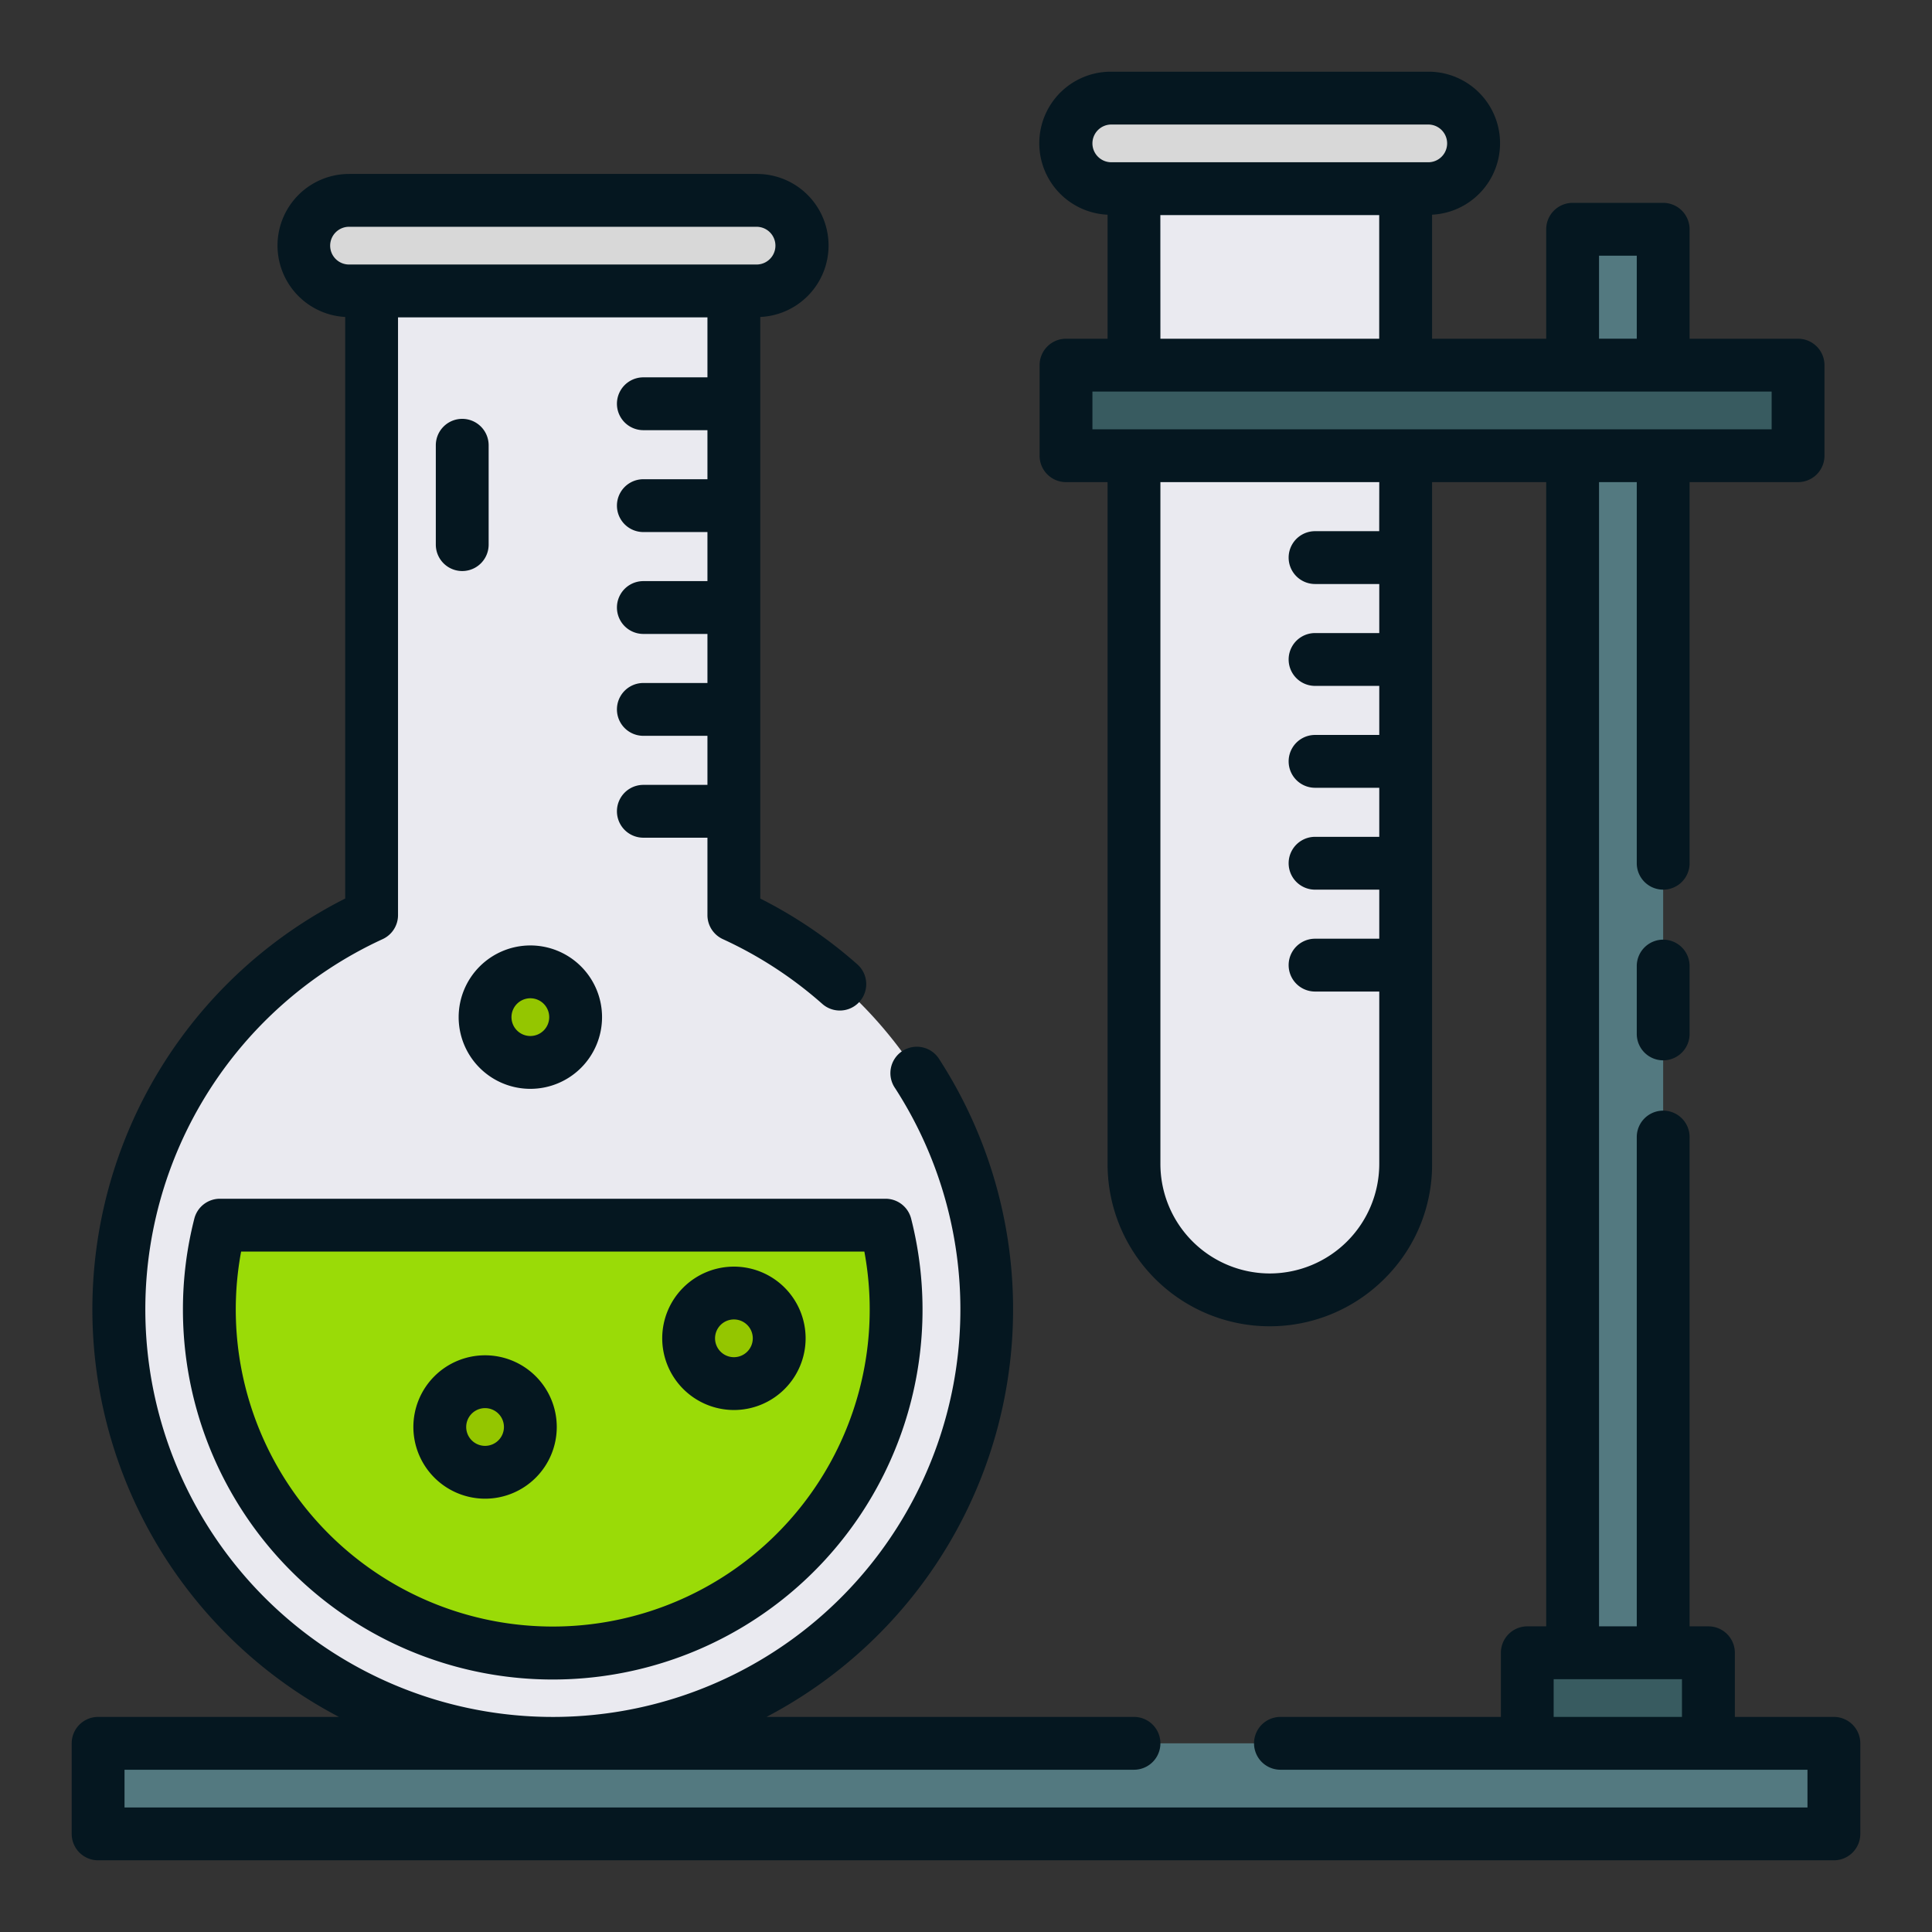 <svg height="512" viewBox="0 0 128 128" width="512" xmlns="http://www.w3.org/2000/svg"><rect x="0" y="0" width="128" height="128" fill="#333333" stroke="none"/><g><g><path d="m104.188 15.192h6v102.429h-6z" fill="#537980" transform="matrix(-1 0 0 -1 214.377 132.814)"/><path d="m101.188 109.5h12v8.122h-12z" fill="#385b60" transform="matrix(-1 0 0 -1 214.377 227.122)"/><path d="m48.623 60.625v-47.349h-24v47.349a28.75 28.75 0 1 0 24 0z" fill="#eaeaf0"/><path d="m59.37 86.75a22.75 22.75 0 0 1 -45.5 0 22.512 22.512 0 0 1 .7-5.58h44.1a22.512 22.512 0 0 1 .7 5.58z" fill="#9adb07"/><rect fill="#d8d8d8" height="6" rx="3" width="33" x="20.123" y="13.276"/><path d="m6.5 115.5h115v6h-115z" fill="#537980"/><path d="m75.126 6.5v70.615a9 9 0 0 0 9 9 9 9 0 0 0 9-9v-70.615z" fill="#eaeaf0"/><rect fill="#d8d8d8" height="27" rx="3" transform="matrix(0 1 -1 0 93.626 -74.626)" width="6" x="81.126" y="-4"/><path d="m91.876 2.942h6v48.5h-6z" fill="#385b60" transform="matrix(0 1 -1 0 122.068 -67.684)"/><g fill="#94c600"><circle cx="32.137" cy="94.542" r="3"/><circle cx="48.624" cy="88.667" r="3"/><circle cx="35.137" cy="67.388" r="3"/></g></g><g fill="#051720"><path d="m110.19 62.254a1.751 1.751 0 0 0 -1.75 1.746v4.5a1.75 1.75 0 0 0 3.5 0v-4.5a1.751 1.751 0 0 0 -1.75-1.746z"/><path d="m30.624 27.75a1.75 1.75 0 0 0 -1.75 1.75v6.583a1.75 1.75 0 0 0 3.5 0v-6.583a1.751 1.751 0 0 0 -1.75-1.75z"/><path d="m12.875 80.737a24.274 24.274 0 0 0 -.755 6.013 24.5 24.5 0 1 0 48.245-6.013 1.749 1.749 0 0 0 -1.7-1.317h-44.095a1.748 1.748 0 0 0 -1.695 1.317zm3.1 2.183h41.291a21 21 0 1 1 -41.291 0z"/><path d="m121.5 113.75h-6.562v-4.25a1.75 1.75 0 0 0 -1.75-1.75h-1.248v-32.417a1.75 1.75 0 0 0 -3.5 0v32.417h-2.5v-75.808h2.5v25.25a1.75 1.75 0 1 0 3.5 0v-25.25h7.186a1.75 1.75 0 0 0 1.75-1.75v-6a1.751 1.751 0 0 0 -1.75-1.75h-7.186v-7.252a1.751 1.751 0 0 0 -1.75-1.75h-6a1.751 1.751 0 0 0 -1.75 1.75v7.252h-7.56v-8.218a4.74 4.74 0 0 0 -.254-9.474h-21a4.74 4.74 0 0 0 -.246 9.475v8.217h-2.754a1.751 1.751 0 0 0 -1.75 1.75v6a1.75 1.75 0 0 0 1.75 1.75h2.754v45.178a10.744 10.744 0 0 0 18.344 7.6 10.641 10.641 0 0 0 3.156-7.6v-45.178h7.56v75.808h-1.252a1.751 1.751 0 0 0 -1.75 1.75v4.25h-14.605a1.75 1.75 0 0 0 0 3.5h34.917v2.5h-111.5v-2.5h66.88a1.75 1.75 0 0 0 0-3.5h-24.347a30.493 30.493 0 0 0 11.465-43.542 1.75 1.75 0 1 0 -2.936 1.9 27 27 0 1 1 -33.961-9.888 1.75 1.75 0 0 0 1.019-1.59v-39.605h20.5v3.975h-4.246a1.75 1.75 0 0 0 0 3.5h4.246v3.25h-4.246a1.75 1.75 0 1 0 0 3.5h4.246v3.25h-4.246a1.75 1.75 0 0 0 0 3.5h4.246v3.25h-4.246a1.75 1.75 0 0 0 0 3.5h4.246v3.25h-4.246a1.75 1.75 0 0 0 0 3.5h4.246v5.13a1.751 1.751 0 0 0 1.02 1.59 26.836 26.836 0 0 1 6.59 4.291 1.75 1.75 0 1 0 2.32-2.621 30.291 30.291 0 0 0 -6.43-4.359v-5.748c0-.012 0-.022 0-.034s0-.022 0-.034v-6.682c0-.012 0-.022 0-.034s0-.022 0-.034v-6.682c0-.012 0-.022 0-.034s0-.022 0-.034v-6.682c0-.012 0-.022 0-.034s0-.022 0-.034v-6.682c0-.012 0-.022 0-.034s0-.022 0-.034v-5.715a4.74 4.74 0 0 0 -.246-9.475h-27a4.741 4.741 0 0 0 -.254 9.475v38.531a30.485 30.485 0 0 0 -.412 54.219h-15.958a1.751 1.751 0 0 0 -1.75 1.75v6a1.751 1.751 0 0 0 1.75 1.75h115a1.751 1.751 0 0 0 1.75-1.75v-6a1.751 1.751 0 0 0 -1.75-1.75zm-15.56-96.81h2.5v5.5h-2.5zm-33.564-7.44a1.252 1.252 0 0 1 1.25-1.25h21a1.25 1.25 0 0 1 0 2.5h-21a1.252 1.252 0 0 1 -1.25-1.25zm4.5 4.75h14.5v8.192h-14.496zm-4.5 11.692h45v2.5h-7.162-.024-.024-5.952-.024-.024-11.012-.024-.024-17.952-.024-.024-2.73zm19 9.25h-4.25a1.75 1.75 0 0 0 0 3.5h4.254v3.25h-4.254a1.75 1.75 0 0 0 0 3.5h4.254v3.25h-4.254a1.75 1.75 0 0 0 0 3.5h4.254v3.25h-4.254a1.75 1.75 0 0 0 0 3.5h4.254v3.25h-4.254a1.75 1.75 0 0 0 0 3.5h4.254v11.428a7.264 7.264 0 0 1 -7.25 7.25 7.258 7.258 0 0 1 -7.25-7.25v-45.178h14.5zm11.558 78.558v-2.5h8.5v2.5zm-81.06-97.475a1.251 1.251 0 0 1 1.25-1.25h27a1.25 1.25 0 1 1 0 2.5h-27a1.25 1.25 0 0 1 -1.25-1.25z"/><path d="m32.137 99.292a4.75 4.75 0 1 0 -4.75-4.75 4.756 4.756 0 0 0 4.75 4.75zm0-6a1.25 1.25 0 1 1 -1.25 1.25 1.251 1.251 0 0 1 1.25-1.25z"/><path d="m48.624 93.417a4.75 4.75 0 1 0 -4.75-4.75 4.756 4.756 0 0 0 4.75 4.75zm0-6a1.25 1.25 0 1 1 -1.25 1.25 1.251 1.251 0 0 1 1.25-1.25z"/><path d="m30.387 67.388a4.75 4.75 0 1 0 4.75-4.75 4.756 4.756 0 0 0 -4.75 4.75zm4.75-1.25a1.25 1.25 0 1 1 -1.25 1.25 1.251 1.251 0 0 1 1.25-1.25z"/></g></g></svg>